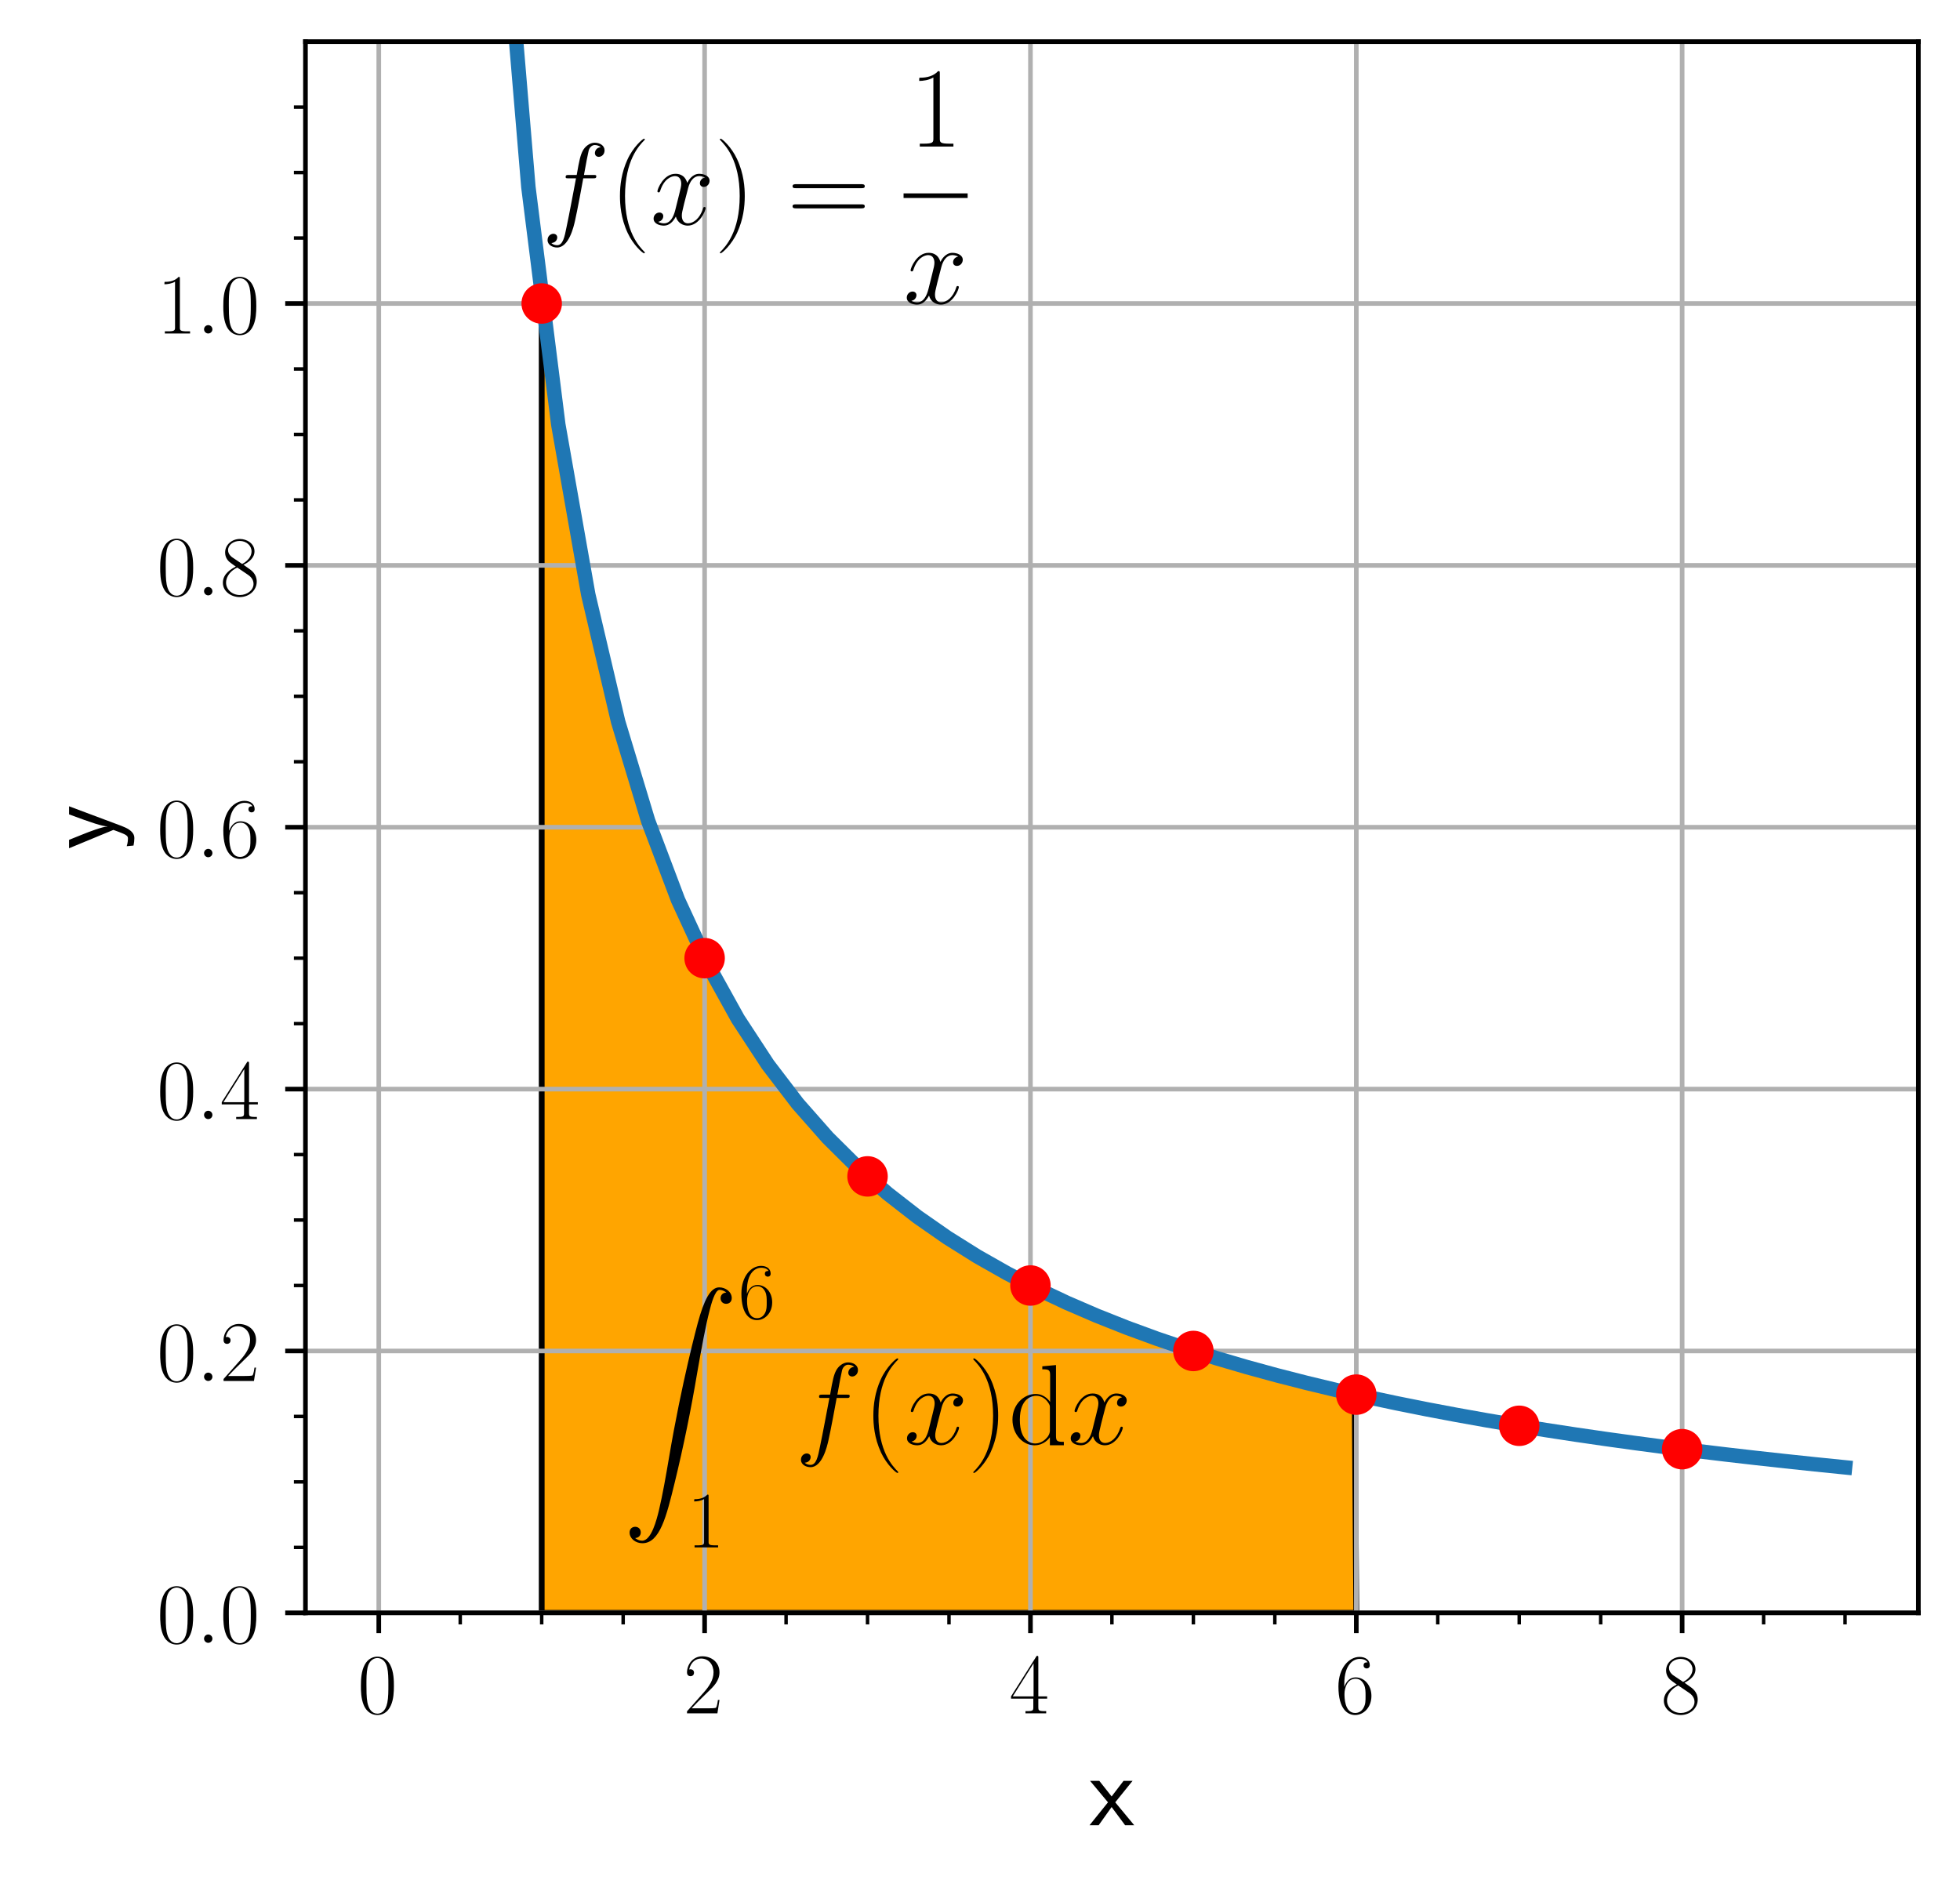 <?xml version="1.0" encoding="utf-8" standalone="no"?>
<!DOCTYPE svg PUBLIC "-//W3C//DTD SVG 1.1//EN"
  "http://www.w3.org/Graphics/SVG/1.1/DTD/svg11.dtd">
<!-- Created with matplotlib (https://matplotlib.org/) -->
<svg height="326.425pt" version="1.1" viewBox="0 0 339.038 326.425" width="339.038pt" xmlns="http://www.w3.org/2000/svg" xmlns:xlink="http://www.w3.org/1999/xlink">
 <defs>
  <style type="text/css">
*{stroke-linecap:butt;stroke-linejoin:round;}
  </style>
 </defs>
 <g id="figure_1">
  <g id="patch_1">
   <path d="M -0 326.425 
L 339.038 326.425 
L 339.038 0 
L -0 0 
z
" style="fill:none;"/>
  </g>
  <g id="axes_1">
   <g id="patch_2">
    <path d="M 52.838 279 
L 331.838 279 
L 331.838 7.2 
L 52.838 7.2 
z
" style="fill:none;"/>
   </g>
   <g id="patch_3">
    <path clip-path="url(#pc9684782b0)" d="M 93.702 279 
L 93.702 52.5 
L 93.984 54.743 
L 94.265 56.941 
L 94.547 59.097 
L 94.829 61.212 
L 95.111 63.286 
L 95.393 65.321 
L 95.675 67.318 
L 95.956 69.278 
L 96.238 71.202 
L 96.52 73.091 
L 96.802 74.946 
L 97.084 76.768 
L 97.365 78.558 
L 97.647 80.316 
L 97.929 82.043 
L 98.211 83.741 
L 98.493 85.41 
L 98.775 87.051 
L 99.056 88.664 
L 99.338 90.25 
L 99.62 91.81 
L 99.902 93.344 
L 100.184 94.854 
L 100.465 96.339 
L 100.747 97.8 
L 101.029 99.238 
L 101.311 100.654 
L 101.593 102.047 
L 101.875 103.419 
L 102.156 104.769 
L 102.438 106.099 
L 102.72 107.409 
L 103.002 108.699 
L 103.284 109.97 
L 103.565 111.222 
L 103.847 112.456 
L 104.129 113.672 
L 104.411 114.87 
L 104.693 116.05 
L 104.975 117.214 
L 105.256 118.362 
L 105.538 119.493 
L 105.82 120.608 
L 106.102 121.708 
L 106.384 122.793 
L 106.665 123.863 
L 106.947 124.918 
L 107.229 125.959 
L 107.511 126.987 
L 107.793 128 
L 108.075 129 
L 108.356 129.987 
L 108.638 130.961 
L 108.92 131.922 
L 109.202 132.871 
L 109.484 133.808 
L 109.765 134.732 
L 110.047 135.646 
L 110.329 136.547 
L 110.611 137.438 
L 110.893 138.317 
L 111.175 139.185 
L 111.456 140.043 
L 111.738 140.89 
L 112.02 141.727 
L 112.302 142.554 
L 112.584 143.371 
L 112.865 144.179 
L 113.147 144.976 
L 113.429 145.765 
L 113.711 146.544 
L 113.993 147.314 
L 114.275 148.075 
L 114.556 148.828 
L 114.838 149.571 
L 115.12 150.307 
L 115.402 151.034 
L 115.684 151.753 
L 115.965 152.464 
L 116.247 153.167 
L 116.529 153.862 
L 116.811 154.549 
L 117.093 155.23 
L 117.375 155.902 
L 117.656 156.568 
L 117.938 157.226 
L 118.22 157.877 
L 118.502 158.521 
L 118.784 159.159 
L 119.065 159.789 
L 119.347 160.414 
L 119.629 161.031 
L 119.911 161.642 
L 120.193 162.247 
L 120.475 162.846 
L 120.756 163.439 
L 121.038 164.025 
L 121.32 164.606 
L 121.602 165.181 
L 121.884 165.75 
L 122.165 166.313 
L 122.447 166.871 
L 122.729 167.424 
L 123.011 167.971 
L 123.293 168.512 
L 123.575 169.049 
L 123.856 169.58 
L 124.138 170.106 
L 124.42 170.627 
L 124.702 171.143 
L 124.984 171.654 
L 125.265 172.16 
L 125.547 172.662 
L 125.829 173.159 
L 126.111 173.651 
L 126.393 174.139 
L 126.675 174.622 
L 126.956 175.101 
L 127.238 175.575 
L 127.52 176.045 
L 127.802 176.511 
L 128.084 176.973 
L 128.365 177.43 
L 128.647 177.884 
L 128.929 178.333 
L 129.211 178.779 
L 129.493 179.22 
L 129.775 179.658 
L 130.056 180.092 
L 130.338 180.522 
L 130.62 180.948 
L 130.902 181.371 
L 131.184 181.79 
L 131.465 182.205 
L 131.747 182.617 
L 132.029 183.025 
L 132.311 183.43 
L 132.593 183.832 
L 132.875 184.23 
L 133.156 184.625 
L 133.438 185.017 
L 133.72 185.405 
L 134.002 185.79 
L 134.284 186.172 
L 134.565 186.551 
L 134.847 186.927 
L 135.129 187.3 
L 135.411 187.669 
L 135.693 188.036 
L 135.975 188.4 
L 136.256 188.761 
L 136.538 189.119 
L 136.82 189.474 
L 137.102 189.827 
L 137.384 190.176 
L 137.665 190.523 
L 137.947 190.868 
L 138.229 191.209 
L 138.511 191.548 
L 138.793 191.885 
L 139.075 192.218 
L 139.356 192.55 
L 139.638 192.878 
L 139.92 193.205 
L 140.202 193.528 
L 140.484 193.85 
L 140.765 194.169 
L 141.047 194.485 
L 141.329 194.799 
L 141.611 195.111 
L 141.893 195.421 
L 142.175 195.728 
L 142.456 196.033 
L 142.738 196.336 
L 143.02 196.636 
L 143.302 196.935 
L 143.584 197.231 
L 143.865 197.525 
L 144.147 197.817 
L 144.429 198.107 
L 144.711 198.395 
L 144.993 198.681 
L 145.275 198.965 
L 145.556 199.246 
L 145.838 199.526 
L 146.12 199.804 
L 146.402 200.08 
L 146.684 200.354 
L 146.965 200.626 
L 147.247 200.897 
L 147.529 201.165 
L 147.811 201.432 
L 148.093 201.696 
L 148.375 201.959 
L 148.656 202.22 
L 148.938 202.48 
L 149.22 202.737 
L 149.502 202.993 
L 149.784 203.247 
L 150.066 203.5 
L 150.347 203.751 
L 150.629 204 
L 150.911 204.248 
L 151.193 204.493 
L 151.475 204.738 
L 151.756 204.98 
L 152.038 205.221 
L 152.32 205.461 
L 152.602 205.699 
L 152.884 205.935 
L 153.166 206.17 
L 153.447 206.404 
L 153.729 206.636 
L 154.011 206.866 
L 154.293 207.095 
L 154.575 207.323 
L 154.856 207.549 
L 155.138 207.774 
L 155.42 207.997 
L 155.702 208.219 
L 155.984 208.439 
L 156.266 208.658 
L 156.547 208.876 
L 156.829 209.093 
L 157.111 209.308 
L 157.393 209.521 
L 157.675 209.734 
L 157.956 209.945 
L 158.238 210.155 
L 158.52 210.364 
L 158.802 210.571 
L 159.084 210.777 
L 159.366 210.982 
L 159.647 211.186 
L 159.929 211.388 
L 160.211 211.589 
L 160.493 211.789 
L 160.775 211.988 
L 161.056 212.186 
L 161.338 212.382 
L 161.62 212.578 
L 161.902 212.772 
L 162.184 212.965 
L 162.466 213.157 
L 162.747 213.348 
L 163.029 213.538 
L 163.311 213.726 
L 163.593 213.914 
L 163.875 214.1 
L 164.156 214.286 
L 164.438 214.47 
L 164.72 214.653 
L 165.002 214.836 
L 165.284 215.017 
L 165.566 215.197 
L 165.847 215.376 
L 166.129 215.555 
L 166.411 215.732 
L 166.693 215.908 
L 166.975 216.083 
L 167.256 216.258 
L 167.538 216.431 
L 167.82 216.603 
L 168.102 216.775 
L 168.384 216.945 
L 168.666 217.115 
L 168.947 217.283 
L 169.229 217.451 
L 169.511 217.618 
L 169.793 217.784 
L 170.075 217.949 
L 170.356 218.113 
L 170.638 218.276 
L 170.92 218.439 
L 171.202 218.6 
L 171.484 218.761 
L 171.766 218.92 
L 172.047 219.079 
L 172.329 219.237 
L 172.611 219.395 
L 172.893 219.551 
L 173.175 219.707 
L 173.456 219.862 
L 173.738 220.016 
L 174.02 220.169 
L 174.302 220.321 
L 174.584 220.473 
L 174.866 220.624 
L 175.147 220.774 
L 175.429 220.923 
L 175.711 221.072 
L 175.993 221.219 
L 176.275 221.366 
L 176.556 221.513 
L 176.838 221.658 
L 177.12 221.803 
L 177.402 221.947 
L 177.684 222.09 
L 177.966 222.233 
L 178.247 222.375 
L 178.529 222.516 
L 178.811 222.657 
L 179.093 222.797 
L 179.375 222.936 
L 179.656 223.074 
L 179.938 223.212 
L 180.22 223.349 
L 180.502 223.485 
L 180.784 223.621 
L 181.066 223.756 
L 181.347 223.891 
L 181.629 224.024 
L 181.911 224.157 
L 182.193 224.29 
L 182.475 224.422 
L 182.756 224.553 
L 183.038 224.683 
L 183.32 224.813 
L 183.602 224.943 
L 183.884 225.071 
L 184.166 225.2 
L 184.447 225.327 
L 184.729 225.454 
L 185.011 225.58 
L 185.293 225.706 
L 185.575 225.831 
L 185.856 225.956 
L 186.138 226.079 
L 186.42 226.203 
L 186.702 226.326 
L 186.984 226.448 
L 187.266 226.569 
L 187.547 226.691 
L 187.829 226.811 
L 188.111 226.931 
L 188.393 227.05 
L 188.675 227.169 
L 188.956 227.288 
L 189.238 227.405 
L 189.52 227.523 
L 189.802 227.639 
L 190.084 227.756 
L 190.366 227.871 
L 190.647 227.986 
L 190.929 228.101 
L 191.211 228.215 
L 191.493 228.329 
L 191.775 228.442 
L 192.056 228.555 
L 192.338 228.667 
L 192.62 228.778 
L 192.902 228.889 
L 193.184 229 
L 193.466 229.11 
L 193.747 229.22 
L 194.029 229.329 
L 194.311 229.438 
L 194.593 229.546 
L 194.875 229.654 
L 195.156 229.761 
L 195.438 229.868 
L 195.72 229.974 
L 196.002 230.08 
L 196.284 230.185 
L 196.566 230.29 
L 196.847 230.395 
L 197.129 230.499 
L 197.411 230.603 
L 197.693 230.706 
L 197.975 230.809 
L 198.256 230.911 
L 198.538 231.013 
L 198.82 231.114 
L 199.102 231.215 
L 199.384 231.316 
L 199.666 231.416 
L 199.947 231.516 
L 200.229 231.615 
L 200.511 231.714 
L 200.793 231.812 
L 201.075 231.911 
L 201.356 232.008 
L 201.638 232.106 
L 201.92 232.202 
L 202.202 232.299 
L 202.484 232.395 
L 202.766 232.491 
L 203.047 232.586 
L 203.329 232.681 
L 203.611 232.776 
L 203.893 232.87 
L 204.175 232.963 
L 204.456 233.057 
L 204.738 233.15 
L 205.02 233.242 
L 205.302 233.335 
L 205.584 233.427 
L 205.866 233.518 
L 206.147 233.609 
L 206.429 233.7 
L 206.711 233.79 
L 206.993 233.88 
L 207.275 233.97 
L 207.556 234.06 
L 207.838 234.149 
L 208.12 234.237 
L 208.402 234.325 
L 208.684 234.413 
L 208.966 234.501 
L 209.247 234.588 
L 209.529 234.675 
L 209.811 234.762 
L 210.093 234.848 
L 210.375 234.934 
L 210.656 235.019 
L 210.938 235.105 
L 211.22 235.19 
L 211.502 235.274 
L 211.784 235.358 
L 212.066 235.442 
L 212.347 235.526 
L 212.629 235.609 
L 212.911 235.692 
L 213.193 235.775 
L 213.475 235.857 
L 213.756 235.939 
L 214.038 236.021 
L 214.32 236.102 
L 214.602 236.183 
L 214.884 236.264 
L 215.166 236.345 
L 215.447 236.425 
L 215.729 236.505 
L 216.011 236.584 
L 216.293 236.664 
L 216.575 236.743 
L 216.856 236.821 
L 217.138 236.9 
L 217.42 236.978 
L 217.702 237.056 
L 217.984 237.133 
L 218.266 237.21 
L 218.547 237.287 
L 218.829 237.364 
L 219.111 237.44 
L 219.393 237.516 
L 219.675 237.592 
L 219.956 237.668 
L 220.238 237.743 
L 220.52 237.818 
L 220.802 237.893 
L 221.084 237.967 
L 221.366 238.042 
L 221.647 238.116 
L 221.929 238.189 
L 222.211 238.263 
L 222.493 238.336 
L 222.775 238.409 
L 223.056 238.481 
L 223.338 238.554 
L 223.62 238.626 
L 223.902 238.698 
L 224.184 238.769 
L 224.466 238.84 
L 224.747 238.912 
L 225.029 238.982 
L 225.311 239.053 
L 225.593 239.123 
L 225.875 239.193 
L 226.156 239.263 
L 226.438 239.333 
L 226.72 239.402 
L 227.002 239.471 
L 227.284 239.54 
L 227.566 239.609 
L 227.847 239.677 
L 228.129 239.745 
L 228.411 239.813 
L 228.693 239.881 
L 228.975 239.948 
L 229.256 240.015 
L 229.538 240.082 
L 229.82 240.149 
L 230.102 240.216 
L 230.384 240.282 
L 230.666 240.348 
L 230.947 240.414 
L 231.229 240.48 
L 231.511 240.545 
L 231.793 240.61 
L 232.075 240.675 
L 232.357 240.74 
L 232.638 240.804 
L 232.92 240.869 
L 233.202 240.933 
L 233.484 240.997 
L 233.766 241.06 
L 234.047 241.124 
L 234.329 241.187 
L 234.611 279 
z
" style="fill:#ffa500;stroke:#000000;stroke-linejoin:miter;"/>
   </g>
   <g id="matplotlib.axis_1">
    <g id="xtick_1">
     <g id="line2d_1">
      <path clip-path="url(#pc9684782b0)" d="M 65.52 279 
L 65.52 7.2 
" style="fill:none;stroke:#b0b0b0;stroke-linecap:square;stroke-width:0.8;"/>
     </g>
     <g id="line2d_2">
      <defs>
       <path d="M 0 0 
L 0 3.5 
" id="mc726daa465" style="stroke:#000000;stroke-width:0.8;"/>
      </defs>
      <g>
       <use style="stroke:#000000;stroke-width:0.8;" x="65.52" xlink:href="#mc726daa465" y="279"/>
      </g>
     </g>
     <g id="text_1">
      <!-- $0$ -->
      <defs>
       <path d="M 42 31.641 
C 42 37.75 41.906 48.125 37.703 56.109 
C 34 63.109 28.094 65.594 22.906 65.594 
C 18.094 65.594 12 63.406 8.203 56.203 
C 4.203 48.719 3.797 39.438 3.797 31.641 
C 3.797 25.953 3.906 17.281 7 9.672 
C 11.297 -0.609 19 -2 22.906 -2 
C 27.5 -2 34.5 -0.109 38.594 9.375 
C 41.594 16.281 42 24.359 42 31.641 
z
M 22.906 -0.406 
C 16.5 -0.406 12.703 5.078 11.297 12.688 
C 10.203 18.562 10.203 27.156 10.203 32.75 
C 10.203 40.438 10.203 46.828 11.5 52.922 
C 13.406 61.391 19 64 22.906 64 
C 27 64 32.297 61.297 34.203 53.125 
C 35.5 47.438 35.594 40.734 35.594 32.75 
C 35.594 26.25 35.594 18.266 34.406 12.375 
C 32.297 1.484 26.406 -0.406 22.906 -0.406 
z
" id="CMR17-48"/>
      </defs>
      <g transform="translate(61.862 296.378)scale(0.15 -0.15)">
       <use transform="scale(0.996)" xlink:href="#CMR17-48"/>
      </g>
     </g>
    </g>
    <g id="xtick_2">
     <g id="line2d_3">
      <path clip-path="url(#pc9684782b0)" d="M 121.884 279 
L 121.884 7.2 
" style="fill:none;stroke:#b0b0b0;stroke-linecap:square;stroke-width:0.8;"/>
     </g>
     <g id="line2d_4">
      <g>
       <use style="stroke:#000000;stroke-width:0.8;" x="121.884" xlink:href="#mc726daa465" y="279"/>
      </g>
     </g>
     <g id="text_2">
      <!-- $2$ -->
      <defs>
       <path d="M 41.703 15.453 
L 39.906 15.453 
C 38.906 8.375 38.094 7.172 37.703 6.562 
C 37.203 5.766 30 5.766 28.594 5.766 
L 9.406 5.766 
C 13 9.672 20 16.75 28.5 24.953 
C 34.594 30.734 41.703 37.531 41.703 47.422 
C 41.703 59.219 32.297 66 21.797 66 
C 10.797 66 4.094 56.312 4.094 47.344 
C 4.094 43.438 7 42.938 8.203 42.938 
C 9.203 42.938 12.203 43.547 12.203 47.031 
C 12.203 50.109 9.594 51 8.203 51 
C 7.594 51 7 50.906 6.594 50.703 
C 8.5 59.219 14.297 63.406 20.406 63.406 
C 29.094 63.406 34.797 56.516 34.797 47.422 
C 34.797 38.734 29.703 31.25 24 24.75 
L 4.094 2.281 
L 4.094 0 
L 39.297 0 
z
" id="CMR17-50"/>
      </defs>
      <g transform="translate(118.226 296.378)scale(0.15 -0.15)">
       <use transform="scale(0.996)" xlink:href="#CMR17-50"/>
      </g>
     </g>
    </g>
    <g id="xtick_3">
     <g id="line2d_5">
      <path clip-path="url(#pc9684782b0)" d="M 178.247 279 
L 178.247 7.2 
" style="fill:none;stroke:#b0b0b0;stroke-linecap:square;stroke-width:0.8;"/>
     </g>
     <g id="line2d_6">
      <g>
       <use style="stroke:#000000;stroke-width:0.8;" x="178.247" xlink:href="#mc726daa465" y="279"/>
      </g>
     </g>
     <g id="text_3">
      <!-- $4$ -->
      <defs>
       <path d="M 33.594 64.406 
C 33.594 66.5 33.5 66.5 31.703 66.5 
L 2 19.594 
L 2 17 
L 27.797 17 
L 27.797 7.141 
C 27.797 3.5 27.594 2.5 20.594 2.5 
L 18.703 2.5 
L 18.703 0 
C 21.906 0 27.297 0 30.703 0 
C 34.094 0 39.5 0 42.703 0 
L 42.703 2.5 
L 40.797 2.5 
C 33.797 2.5 33.594 3.5 33.594 7.141 
L 33.594 17 
L 43.797 17 
L 43.797 19.594 
L 33.594 19.594 
z
M 28.094 57.859 
L 28.094 19.594 
L 4 19.594 
z
" id="CMR17-52"/>
      </defs>
      <g transform="translate(174.589 296.378)scale(0.15 -0.15)">
       <use transform="scale(0.996)" xlink:href="#CMR17-52"/>
      </g>
     </g>
    </g>
    <g id="xtick_4">
     <g id="line2d_7">
      <path clip-path="url(#pc9684782b0)" d="M 234.611 279 
L 234.611 7.2 
" style="fill:none;stroke:#b0b0b0;stroke-linecap:square;stroke-width:0.8;"/>
     </g>
     <g id="line2d_8">
      <g>
       <use style="stroke:#000000;stroke-width:0.8;" x="234.611" xlink:href="#mc726daa465" y="279"/>
      </g>
     </g>
     <g id="text_4">
      <!-- $6$ -->
      <defs>
       <path d="M 10.594 34 
C 10.594 57.656 21.797 63 28.297 63 
C 30.406 63 35.5 62.641 37.5 59 
C 35.906 59 32.906 59 32.906 55.516 
C 32.906 52.828 35.094 51.922 36.5 51.922 
C 37.406 51.922 40.094 52.312 40.094 55.625 
C 40.094 61.781 35.094 65.297 28.203 65.297 
C 16.297 65.297 3.797 52.969 3.797 31 
C 3.797 3.953 15.094 -2 23.094 -2 
C 32.797 -2 42 6.672 42 20.047 
C 42 32.516 33.906 41.594 23.703 41.594 
C 17.594 41.594 13.094 37.609 10.594 30.625 
z
M 23.094 0.391 
C 10.797 0.391 10.797 18.75 10.797 22.438 
C 10.797 29.625 14.203 40 23.5 40 
C 25.203 40 30.094 40 33.406 33.125 
C 35.203 29.219 35.203 25.141 35.203 20.141 
C 35.203 14.75 35.203 10.781 33.094 6.781 
C 30.906 2.672 27.703 0.391 23.094 0.391 
z
" id="CMR17-54"/>
      </defs>
      <g transform="translate(230.953 296.378)scale(0.15 -0.15)">
       <use transform="scale(0.996)" xlink:href="#CMR17-54"/>
      </g>
     </g>
    </g>
    <g id="xtick_5">
     <g id="line2d_9">
      <path clip-path="url(#pc9684782b0)" d="M 290.975 279 
L 290.975 7.2 
" style="fill:none;stroke:#b0b0b0;stroke-linecap:square;stroke-width:0.8;"/>
     </g>
     <g id="line2d_10">
      <g>
       <use style="stroke:#000000;stroke-width:0.8;" x="290.975" xlink:href="#mc726daa465" y="279"/>
      </g>
     </g>
     <g id="text_5">
      <!-- $8$ -->
      <defs>
       <path d="M 27.203 35.375 
C 33.5 38.547 39.906 43.328 39.906 50.984 
C 39.906 60.016 31.094 65.297 23 65.297 
C 13.906 65.297 5.906 58.734 5.906 49.688 
C 5.906 47.203 6.5 42.922 10.406 39.141 
C 11.406 38.156 15.594 35.172 18.297 33.281 
C 13.797 30.984 3.297 25.531 3.297 14.594 
C 3.297 4.359 13.094 -2 22.797 -2 
C 33.5 -2 42.5 5.656 42.5 15.781 
C 42.5 24.844 36.406 29.016 32.406 31.703 
z
M 14.094 44.094 
C 13.297 44.594 9.297 47.672 9.297 52.359 
C 9.297 58.422 15.594 63 22.797 63 
C 30.703 63 36.5 57.438 36.5 50.969 
C 36.5 41.703 26.094 36.422 25.594 36.422 
C 25.5 36.422 25.406 36.422 24.594 37.031 
z
M 32.5 23.734 
C 34 22.641 38.797 19.375 38.797 13.297 
C 38.797 5.953 31.406 0.391 23 0.391 
C 13.906 0.391 7 6.844 7 14.688 
C 7 22.547 13.094 29.094 20 32.188 
z
" id="CMR17-56"/>
      </defs>
      <g transform="translate(287.317 296.378)scale(0.15 -0.15)">
       <use transform="scale(0.996)" xlink:href="#CMR17-56"/>
      </g>
     </g>
    </g>
    <g id="xtick_6">
     <g id="line2d_11">
      <defs>
       <path d="M 0 0 
L 0 2 
" id="m82f27ce499" style="stroke:#000000;stroke-width:0.6;"/>
      </defs>
      <g>
       <use style="stroke:#000000;stroke-width:0.6;" x="79.611" xlink:href="#m82f27ce499" y="279"/>
      </g>
     </g>
    </g>
    <g id="xtick_7">
     <g id="line2d_12">
      <g>
       <use style="stroke:#000000;stroke-width:0.6;" x="93.702" xlink:href="#m82f27ce499" y="279"/>
      </g>
     </g>
    </g>
    <g id="xtick_8">
     <g id="line2d_13">
      <g>
       <use style="stroke:#000000;stroke-width:0.6;" x="107.793" xlink:href="#m82f27ce499" y="279"/>
      </g>
     </g>
    </g>
    <g id="xtick_9">
     <g id="line2d_14">
      <g>
       <use style="stroke:#000000;stroke-width:0.6;" x="135.975" xlink:href="#m82f27ce499" y="279"/>
      </g>
     </g>
    </g>
    <g id="xtick_10">
     <g id="line2d_15">
      <g>
       <use style="stroke:#000000;stroke-width:0.6;" x="150.066" xlink:href="#m82f27ce499" y="279"/>
      </g>
     </g>
    </g>
    <g id="xtick_11">
     <g id="line2d_16">
      <g>
       <use style="stroke:#000000;stroke-width:0.6;" x="164.156" xlink:href="#m82f27ce499" y="279"/>
      </g>
     </g>
    </g>
    <g id="xtick_12">
     <g id="line2d_17">
      <g>
       <use style="stroke:#000000;stroke-width:0.6;" x="192.338" xlink:href="#m82f27ce499" y="279"/>
      </g>
     </g>
    </g>
    <g id="xtick_13">
     <g id="line2d_18">
      <g>
       <use style="stroke:#000000;stroke-width:0.6;" x="206.429" xlink:href="#m82f27ce499" y="279"/>
      </g>
     </g>
    </g>
    <g id="xtick_14">
     <g id="line2d_19">
      <g>
       <use style="stroke:#000000;stroke-width:0.6;" x="220.52" xlink:href="#m82f27ce499" y="279"/>
      </g>
     </g>
    </g>
    <g id="xtick_15">
     <g id="line2d_20">
      <g>
       <use style="stroke:#000000;stroke-width:0.6;" x="248.702" xlink:href="#m82f27ce499" y="279"/>
      </g>
     </g>
    </g>
    <g id="xtick_16">
     <g id="line2d_21">
      <g>
       <use style="stroke:#000000;stroke-width:0.6;" x="262.793" xlink:href="#m82f27ce499" y="279"/>
      </g>
     </g>
    </g>
    <g id="xtick_17">
     <g id="line2d_22">
      <g>
       <use style="stroke:#000000;stroke-width:0.6;" x="276.884" xlink:href="#m82f27ce499" y="279"/>
      </g>
     </g>
    </g>
    <g id="xtick_18">
     <g id="line2d_23">
      <g>
       <use style="stroke:#000000;stroke-width:0.6;" x="305.066" xlink:href="#m82f27ce499" y="279"/>
      </g>
     </g>
    </g>
    <g id="xtick_19">
     <g id="line2d_24">
      <g>
       <use style="stroke:#000000;stroke-width:0.6;" x="319.157" xlink:href="#m82f27ce499" y="279"/>
      </g>
     </g>
    </g>
    <g id="text_6">
     <!-- x -->
     <defs>
      <path d="M 24.797 22.094 
L 41.5 42.797 
L 32.797 42.797 
L 21.297 27.766 
L 9.406 42.797 
L 0.5 42.797 
L 17.797 22.094 
L 0 0 
L 8.797 0 
L 21.297 17.516 
L 34.297 0 
L 43.094 0 
z
" id="CMSS17-120"/>
     </defs>
     <g transform="translate(188.468 315.737)scale(0.18 -0.18)">
      <use transform="scale(0.996)" xlink:href="#CMSS17-120"/>
     </g>
    </g>
   </g>
   <g id="matplotlib.axis_2">
    <g id="ytick_1">
     <g id="line2d_25">
      <path clip-path="url(#pc9684782b0)" d="M 52.838 279 
L 331.838 279 
" style="fill:none;stroke:#b0b0b0;stroke-linecap:square;stroke-width:0.8;"/>
     </g>
     <g id="line2d_26">
      <defs>
       <path d="M 0 0 
L -3.5 0 
" id="mbcf3b27c16" style="stroke:#000000;stroke-width:0.8;"/>
      </defs>
      <g>
       <use style="stroke:#000000;stroke-width:0.8;" x="52.838" xlink:href="#mbcf3b27c16" y="279"/>
      </g>
     </g>
     <g id="text_7">
      <!-- $0.0$ -->
      <defs>
       <path d="M 18.406 4.797 
C 18.406 7.688 16 9.672 13.594 9.672 
C 10.703 9.672 8.703 7.281 8.703 4.891 
C 8.703 2 11.094 0 13.5 0 
C 16.406 0 18.406 2.391 18.406 4.797 
z
" id="CMMI12-58"/>
      </defs>
      <g transform="translate(27.141 284.189)scale(0.15 -0.15)">
       <use transform="scale(0.996)" xlink:href="#CMR17-48"/>
       <use transform="translate(45.69 0)scale(0.996)" xlink:href="#CMMI12-58"/>
       <use transform="translate(72.788 0)scale(0.996)" xlink:href="#CMR17-48"/>
      </g>
     </g>
    </g>
    <g id="ytick_2">
     <g id="line2d_27">
      <path clip-path="url(#pc9684782b0)" d="M 52.838 233.7 
L 331.838 233.7 
" style="fill:none;stroke:#b0b0b0;stroke-linecap:square;stroke-width:0.8;"/>
     </g>
     <g id="line2d_28">
      <g>
       <use style="stroke:#000000;stroke-width:0.8;" x="52.838" xlink:href="#mbcf3b27c16" y="233.7"/>
      </g>
     </g>
     <g id="text_8">
      <!-- $0.2$ -->
      <g transform="translate(27.141 238.889)scale(0.15 -0.15)">
       <use transform="scale(0.996)" xlink:href="#CMR17-48"/>
       <use transform="translate(45.69 0)scale(0.996)" xlink:href="#CMMI12-58"/>
       <use transform="translate(72.788 0)scale(0.996)" xlink:href="#CMR17-50"/>
      </g>
     </g>
    </g>
    <g id="ytick_3">
     <g id="line2d_29">
      <path clip-path="url(#pc9684782b0)" d="M 52.838 188.4 
L 331.838 188.4 
" style="fill:none;stroke:#b0b0b0;stroke-linecap:square;stroke-width:0.8;"/>
     </g>
     <g id="line2d_30">
      <g>
       <use style="stroke:#000000;stroke-width:0.8;" x="52.838" xlink:href="#mbcf3b27c16" y="188.4"/>
      </g>
     </g>
     <g id="text_9">
      <!-- $0.4$ -->
      <g transform="translate(27.141 193.589)scale(0.15 -0.15)">
       <use transform="scale(0.996)" xlink:href="#CMR17-48"/>
       <use transform="translate(45.69 0)scale(0.996)" xlink:href="#CMMI12-58"/>
       <use transform="translate(72.788 0)scale(0.996)" xlink:href="#CMR17-52"/>
      </g>
     </g>
    </g>
    <g id="ytick_4">
     <g id="line2d_31">
      <path clip-path="url(#pc9684782b0)" d="M 52.838 143.1 
L 331.838 143.1 
" style="fill:none;stroke:#b0b0b0;stroke-linecap:square;stroke-width:0.8;"/>
     </g>
     <g id="line2d_32">
      <g>
       <use style="stroke:#000000;stroke-width:0.8;" x="52.838" xlink:href="#mbcf3b27c16" y="143.1"/>
      </g>
     </g>
     <g id="text_10">
      <!-- $0.6$ -->
      <g transform="translate(27.141 148.289)scale(0.15 -0.15)">
       <use transform="scale(0.996)" xlink:href="#CMR17-48"/>
       <use transform="translate(45.69 0)scale(0.996)" xlink:href="#CMMI12-58"/>
       <use transform="translate(72.788 0)scale(0.996)" xlink:href="#CMR17-54"/>
      </g>
     </g>
    </g>
    <g id="ytick_5">
     <g id="line2d_33">
      <path clip-path="url(#pc9684782b0)" d="M 52.838 97.8 
L 331.838 97.8 
" style="fill:none;stroke:#b0b0b0;stroke-linecap:square;stroke-width:0.8;"/>
     </g>
     <g id="line2d_34">
      <g>
       <use style="stroke:#000000;stroke-width:0.8;" x="52.838" xlink:href="#mbcf3b27c16" y="97.8"/>
      </g>
     </g>
     <g id="text_11">
      <!-- $0.8$ -->
      <g transform="translate(27.141 102.989)scale(0.15 -0.15)">
       <use transform="scale(0.996)" xlink:href="#CMR17-48"/>
       <use transform="translate(45.69 0)scale(0.996)" xlink:href="#CMMI12-58"/>
       <use transform="translate(72.788 0)scale(0.996)" xlink:href="#CMR17-56"/>
      </g>
     </g>
    </g>
    <g id="ytick_6">
     <g id="line2d_35">
      <path clip-path="url(#pc9684782b0)" d="M 52.838 52.5 
L 331.838 52.5 
" style="fill:none;stroke:#b0b0b0;stroke-linecap:square;stroke-width:0.8;"/>
     </g>
     <g id="line2d_36">
      <g>
       <use style="stroke:#000000;stroke-width:0.8;" x="52.838" xlink:href="#mbcf3b27c16" y="52.5"/>
      </g>
     </g>
     <g id="text_12">
      <!-- $1.0$ -->
      <defs>
       <path d="M 26.594 63.406 
C 26.594 65.5 26.5 65.5 25.094 65.5 
C 21.203 61.188 15.297 59.797 9.703 59.797 
C 9.406 59.797 8.906 59.797 8.797 59.5 
C 8.703 59.297 8.703 59.094 8.703 57 
C 11.797 57 17 57.594 21 59.984 
L 21 7.203 
C 21 3.688 20.797 2.5 12.203 2.5 
L 9.203 2.5 
L 9.203 0 
C 14 0 19 0 23.797 0 
C 28.594 0 33.594 0 38.406 0 
L 38.406 2.5 
L 35.406 2.5 
C 26.797 2.5 26.594 3.594 26.594 7.156 
z
" id="CMR17-49"/>
      </defs>
      <g transform="translate(27.141 57.689)scale(0.15 -0.15)">
       <use transform="scale(0.996)" xlink:href="#CMR17-49"/>
       <use transform="translate(45.69 0)scale(0.996)" xlink:href="#CMMI12-58"/>
       <use transform="translate(72.788 0)scale(0.996)" xlink:href="#CMR17-48"/>
      </g>
     </g>
    </g>
    <g id="ytick_7">
     <g id="line2d_37">
      <defs>
       <path d="M 0 0 
L -2 0 
" id="ma430477d7b" style="stroke:#000000;stroke-width:0.6;"/>
      </defs>
      <g>
       <use style="stroke:#000000;stroke-width:0.6;" x="52.838" xlink:href="#ma430477d7b" y="267.675"/>
      </g>
     </g>
    </g>
    <g id="ytick_8">
     <g id="line2d_38">
      <g>
       <use style="stroke:#000000;stroke-width:0.6;" x="52.838" xlink:href="#ma430477d7b" y="256.35"/>
      </g>
     </g>
    </g>
    <g id="ytick_9">
     <g id="line2d_39">
      <g>
       <use style="stroke:#000000;stroke-width:0.6;" x="52.838" xlink:href="#ma430477d7b" y="245.025"/>
      </g>
     </g>
    </g>
    <g id="ytick_10">
     <g id="line2d_40">
      <g>
       <use style="stroke:#000000;stroke-width:0.6;" x="52.838" xlink:href="#ma430477d7b" y="222.375"/>
      </g>
     </g>
    </g>
    <g id="ytick_11">
     <g id="line2d_41">
      <g>
       <use style="stroke:#000000;stroke-width:0.6;" x="52.838" xlink:href="#ma430477d7b" y="211.05"/>
      </g>
     </g>
    </g>
    <g id="ytick_12">
     <g id="line2d_42">
      <g>
       <use style="stroke:#000000;stroke-width:0.6;" x="52.838" xlink:href="#ma430477d7b" y="199.725"/>
      </g>
     </g>
    </g>
    <g id="ytick_13">
     <g id="line2d_43">
      <g>
       <use style="stroke:#000000;stroke-width:0.6;" x="52.838" xlink:href="#ma430477d7b" y="177.075"/>
      </g>
     </g>
    </g>
    <g id="ytick_14">
     <g id="line2d_44">
      <g>
       <use style="stroke:#000000;stroke-width:0.6;" x="52.838" xlink:href="#ma430477d7b" y="165.75"/>
      </g>
     </g>
    </g>
    <g id="ytick_15">
     <g id="line2d_45">
      <g>
       <use style="stroke:#000000;stroke-width:0.6;" x="52.838" xlink:href="#ma430477d7b" y="154.425"/>
      </g>
     </g>
    </g>
    <g id="ytick_16">
     <g id="line2d_46">
      <g>
       <use style="stroke:#000000;stroke-width:0.6;" x="52.838" xlink:href="#ma430477d7b" y="131.775"/>
      </g>
     </g>
    </g>
    <g id="ytick_17">
     <g id="line2d_47">
      <g>
       <use style="stroke:#000000;stroke-width:0.6;" x="52.838" xlink:href="#ma430477d7b" y="120.45"/>
      </g>
     </g>
    </g>
    <g id="ytick_18">
     <g id="line2d_48">
      <g>
       <use style="stroke:#000000;stroke-width:0.6;" x="52.838" xlink:href="#ma430477d7b" y="109.125"/>
      </g>
     </g>
    </g>
    <g id="ytick_19">
     <g id="line2d_49">
      <g>
       <use style="stroke:#000000;stroke-width:0.6;" x="52.838" xlink:href="#ma430477d7b" y="86.475"/>
      </g>
     </g>
    </g>
    <g id="ytick_20">
     <g id="line2d_50">
      <g>
       <use style="stroke:#000000;stroke-width:0.6;" x="52.838" xlink:href="#ma430477d7b" y="75.15"/>
      </g>
     </g>
    </g>
    <g id="ytick_21">
     <g id="line2d_51">
      <g>
       <use style="stroke:#000000;stroke-width:0.6;" x="52.838" xlink:href="#ma430477d7b" y="63.825"/>
      </g>
     </g>
    </g>
    <g id="ytick_22">
     <g id="line2d_52">
      <g>
       <use style="stroke:#000000;stroke-width:0.6;" x="52.838" xlink:href="#ma430477d7b" y="41.175"/>
      </g>
     </g>
    </g>
    <g id="ytick_23">
     <g id="line2d_53">
      <g>
       <use style="stroke:#000000;stroke-width:0.6;" x="52.838" xlink:href="#ma430477d7b" y="29.85"/>
      </g>
     </g>
    </g>
    <g id="ytick_24">
     <g id="line2d_54">
      <g>
       <use style="stroke:#000000;stroke-width:0.6;" x="52.838" xlink:href="#ma430477d7b" y="18.525"/>
      </g>
     </g>
    </g>
    <g id="text_13">
     <!-- y -->
     <defs>
      <path d="M 41.797 43 
L 34 43 
C 25.5 20.219 22.594 10.969 22.406 5.984 
L 22.297 5.984 
C 22 10.875 17.594 22.812 14.094 31.359 
L 9.406 43 
L 1.297 43 
L 19 0.203 
C 17.906 -2.781 16.297 -7.266 15.797 -8.266 
C 13.594 -13.828 12.094 -13.828 10.5 -13.828 
C 10.094 -13.828 6.906 -13.828 3.297 -12.641 
L 3.906 -19.203 
C 6.406 -19.703 8.906 -20 10.703 -20 
C 13.203 -20 18.203 -20 22.797 -7.766 
z
" id="CMSS17-121"/>
     </defs>
     <g transform="translate(19.653 146.97)rotate(-90)scale(0.18 -0.18)">
      <use transform="scale(0.996)" xlink:href="#CMSS17-121"/>
     </g>
    </g>
   </g>
   <g id="line2d_55">
    <path clip-path="url(#pc9684782b0)" d="M 88.6 -1 
L 91.401 32.369 
L 96.578 73.474 
L 101.754 102.835 
L 106.93 124.855 
L 112.107 141.982 
L 117.283 155.684 
L 122.459 166.894 
L 127.635 176.236 
L 132.812 184.141 
L 137.988 190.917 
L 143.164 196.789 
L 148.34 201.927 
L 153.517 206.461 
L 158.693 210.491 
L 163.869 214.097 
L 169.045 217.342 
L 174.222 220.278 
L 179.398 222.947 
L 184.574 225.384 
L 189.75 227.618 
L 194.927 229.673 
L 200.103 231.571 
L 205.279 233.327 
L 210.455 234.958 
L 215.632 236.477 
L 220.808 237.894 
L 225.984 239.22 
L 231.16 240.464 
L 236.337 241.631 
L 241.513 242.73 
L 246.689 243.767 
L 251.865 244.745 
L 257.042 245.671 
L 262.218 246.548 
L 267.394 247.38 
L 272.57 248.171 
L 277.747 248.923 
L 282.923 249.639 
L 288.099 250.322 
L 293.275 250.973 
L 298.452 251.596 
L 303.628 252.192 
L 308.804 252.762 
L 313.98 253.309 
L 319.157 253.833 
" style="fill:none;stroke:#1f77b4;stroke-linecap:square;stroke-width:2.5;"/>
   </g>
   <g id="line2d_56">
    <defs>
     <path d="M 0 3 
C 0.796 3 1.559 2.684 2.121 2.121 
C 2.684 1.559 3 0.796 3 0 
C 3 -0.796 2.684 -1.559 2.121 -2.121 
C 1.559 -2.684 0.796 -3 0 -3 
C -0.796 -3 -1.559 -2.684 -2.121 -2.121 
C -2.684 -1.559 -3 -0.796 -3 0 
C -3 0.796 -2.684 1.559 -2.121 2.121 
C -1.559 2.684 -0.796 3 0 3 
z
" id="m4cd7ff389b" style="stroke:#ff0000;"/>
    </defs>
    <g clip-path="url(#pc9684782b0)">
     <use style="fill:#ff0000;stroke:#ff0000;" x="93.702" xlink:href="#m4cd7ff389b" y="52.5"/>
     <use style="fill:#ff0000;stroke:#ff0000;" x="121.884" xlink:href="#m4cd7ff389b" y="165.75"/>
     <use style="fill:#ff0000;stroke:#ff0000;" x="150.066" xlink:href="#m4cd7ff389b" y="203.5"/>
     <use style="fill:#ff0000;stroke:#ff0000;" x="178.247" xlink:href="#m4cd7ff389b" y="222.375"/>
     <use style="fill:#ff0000;stroke:#ff0000;" x="206.429" xlink:href="#m4cd7ff389b" y="233.7"/>
     <use style="fill:#ff0000;stroke:#ff0000;" x="234.611" xlink:href="#m4cd7ff389b" y="241.25"/>
     <use style="fill:#ff0000;stroke:#ff0000;" x="262.793" xlink:href="#m4cd7ff389b" y="246.643"/>
     <use style="fill:#ff0000;stroke:#ff0000;" x="290.975" xlink:href="#m4cd7ff389b" y="250.688"/>
    </g>
   </g>
   <g id="patch_4">
    <path d="M 52.838 279 
L 52.838 7.2 
" style="fill:none;stroke:#000000;stroke-linecap:square;stroke-linejoin:miter;stroke-width:0.8;"/>
   </g>
   <g id="patch_5">
    <path d="M 331.838 279 
L 331.838 7.2 
" style="fill:none;stroke:#000000;stroke-linecap:square;stroke-linejoin:miter;stroke-width:0.8;"/>
   </g>
   <g id="patch_6">
    <path d="M 52.838 279 
L 331.838 279 
" style="fill:none;stroke:#000000;stroke-linecap:square;stroke-linejoin:miter;stroke-width:0.8;"/>
   </g>
   <g id="patch_7">
    <path d="M 52.838 7.2 
L 331.838 7.2 
" style="fill:none;stroke:#000000;stroke-linecap:square;stroke-linejoin:miter;stroke-width:0.8;"/>
   </g>
   <g id="text_14">
    <!-- $\displaystyle f(x)=\frac{1}{x}$ -->
    <defs>
     <path d="M 44.594 40.094 
C 46.594 40.094 47.406 40.094 47.406 42 
C 47.406 43 46.594 43 44.797 43 
L 36.703 43 
C 38.594 53.578 40 60.891 40.797 64.172 
C 41.406 66.641 43.5 69 46.094 69 
C 48.203 69 50.297 68.094 51.297 67.156 
C 47.406 66.75 46.203 63.781 46.203 62.016 
C 46.203 59.953 47.703 58.734 49.594 58.734 
C 51.594 58.734 54.594 60.469 54.594 64.359 
C 54.594 68.641 50.406 71 46 71 
C 41.703 71 37.5 67.719 35.5 63.719 
C 33.703 60.125 32.703 56.422 30.406 43 
L 23.703 43 
C 21.797 43 20.797 43 20.797 41.203 
C 20.797 40.094 21.406 40.094 23.406 40.094 
L 29.797 40.094 
C 28 30.875 23.906 8.469 21.594 -2.141 
C 19.906 -10.766 18.406 -18 13.406 -18 
C 13.094 -18 10.203 -18 8.406 -16.109 
C 13.5 -15.703 13.5 -11.344 13.5 -11.25 
C 13.5 -9.266 12 -8.078 10.094 -8.078 
C 8.094 -8.078 5.094 -9.766 5.094 -13.547 
C 5.094 -17.812 9.5 -20 13.406 -20 
C 23.594 -20 27.797 -1.844 28.906 3.109 
C 30.703 10.75 35.594 37.125 36.094 40.094 
z
" id="CMMI12-102"/>
     <path d="M 30.594 -24.391 
C 30.594 -24.297 30.594 -24.094 30.297 -23.797 
C 25.703 -19.125 13.406 -6.359 13.406 24.703 
C 13.406 55.766 25.5 68.422 30.406 73.391 
C 30.406 73.5 30.594 73.703 30.594 74 
C 30.594 74.297 30.297 74.5 29.906 74.5 
C 28.797 74.5 20.297 67.125 15.406 56.156 
C 10.406 45.109 9 34.359 9 24.812 
C 9 17.625 9.703 5.484 15.703 -7.359 
C 20.5 -17.734 28.703 -25 29.906 -25 
C 30.406 -25 30.594 -24.797 30.594 -24.391 
z
" id="CMR17-40"/>
     <path d="M 47.406 40.719 
C 44.203 40.109 43 37.719 43 35.828 
C 43 33.422 44.906 32.625 46.297 32.625 
C 49.297 32.625 51.406 35.219 51.406 37.922 
C 51.406 42.109 46.594 44 42.406 44 
C 36.297 44 32.906 38.016 32 36.125 
C 29.703 44 23.5 44 21.703 44 
C 11.5 44 6.094 30.938 6.094 28.734 
C 6.094 28.344 6.5 27.844 7.203 27.844 
C 8 27.844 8.203 28.438 8.406 28.844 
C 11.797 39.922 18.5 42.016 21.406 42.016 
C 25.906 42.016 26.797 37.812 26.797 35.422 
C 26.797 33.234 26.203 30.938 25 26.141 
L 21.594 12.469 
C 20.094 6.484 17.203 1 11.906 1 
C 11.406 1 8.906 1 6.797 2.297 
C 10.406 3 11.203 5.984 11.203 7.188 
C 11.203 9.188 9.703 10.375 7.797 10.375 
C 5.406 10.375 2.797 8.281 2.797 5.094 
C 2.797 0.891 7.5 -1 11.797 -1 
C 16.594 -1 20 2.797 22.094 6.891 
C 23.703 1 28.703 -1 32.406 -1 
C 42.594 -1 48 12.078 48 14.266 
C 48 14.766 47.594 15.172 47 15.172 
C 46.094 15.172 46 14.672 45.703 13.875 
C 43 5.094 37.203 1 32.703 1 
C 29.203 1 27.297 3.594 27.297 7.688 
C 27.297 9.875 27.703 11.469 29.297 18.062 
L 32.797 31.625 
C 34.297 37.625 37.703 42.016 42.297 42.016 
C 42.5 42.016 45.297 42.016 47.406 40.719 
z
" id="CMMI12-120"/>
     <path d="M 26.297 24.703 
C 26.297 31.875 25.594 44.016 19.594 56.859 
C 14.797 67.234 6.594 74.5 5.406 74.5 
C 5.094 74.5 4.703 74.391 4.703 73.891 
C 4.703 73.703 4.797 73.594 4.906 73.391 
C 9.703 68.406 21.906 55.75 21.906 24.75 
C 21.906 -6.359 9.797 -19.016 4.906 -24.016 
C 4.797 -24.203 4.703 -24.312 4.703 -24.5 
C 4.703 -25 5.094 -25 5.406 -25 
C 6.5 -25 15 -17.625 19.906 -6.656 
C 24.906 4.391 26.297 15.141 26.297 24.703 
z
" id="CMR17-41"/>
     <path d="M 64.297 31.516 
C 65.797 31.516 67.297 31.516 67.297 33.203 
C 67.297 35 65.594 35 63.906 35 
L 8 35 
C 6.297 35 4.594 35 4.594 33.203 
C 4.594 31.516 6.094 31.516 7.594 31.516 
z
M 63.906 14 
C 65.594 14 67.297 14 67.297 15.797 
C 67.297 17.484 65.797 17.484 64.297 17.484 
L 7.594 17.484 
C 6.094 17.484 4.594 17.484 4.594 15.797 
C 4.594 14 6.297 14 8 14 
z
" id="CMR17-61"/>
    </defs>
    <g transform="translate(93.702 52.5)scale(0.2 -0.2)">
     <use transform="translate(0 68.339)scale(0.996)" xlink:href="#CMMI12-102"/>
     <use transform="translate(58.72 68.339)scale(0.996)" xlink:href="#CMR17-40"/>
     <use transform="translate(94.001 68.339)scale(0.996)" xlink:href="#CMMI12-120"/>
     <use transform="translate(149.435 68.339)scale(0.996)" xlink:href="#CMR17-41"/>
     <use transform="translate(212.39 68.339)scale(0.996)" xlink:href="#CMR17-61"/>
     <use transform="translate(317.846 135.737)scale(0.996)" xlink:href="#CMR17-49"/>
     <use transform="translate(312.974 0)scale(0.996)" xlink:href="#CMMI12-120"/>
     <path d="M 312.974 91.253 
L 368.408 91.253 
L 368.408 95.238 
L 312.974 95.238 
L 312.974 91.253 
z
"/>
    </g>
   </g>
   <g id="text_15">
    <!-- $\displaystyle\int_1^6f(x)\mathrm{d}x$ -->
    <defs>
     <path d="M 10.406 -217.703 
C 13.594 -217.5 15.297 -215.297 15.297 -212.797 
C 15.297 -209.5 12.797 -207.906 10.5 -207.906 
C 8.094 -207.906 5.594 -209.406 5.594 -212.906 
C 5.594 -217.984 10.594 -222.188 16.703 -222.188 
C 31.906 -222.188 37.594 -198.781 44.703 -169.781 
C 52.406 -138.188 58.906 -106.281 64.297 -74.188 
C 68 -52.891 71.703 -32.891 75.094 -19.984 
C 76.297 -15.078 79.703 -2.188 83.594 -2.188 
C 86.703 -2.188 89.203 -4.078 89.594 -4.484 
C 86.297 -4.688 84.594 -6.891 84.594 -9.391 
C 84.594 -12.688 87.094 -14.281 89.406 -14.281 
C 91.797 -14.281 94.297 -12.781 94.297 -9.281 
C 94.297 -3.891 88.906 0.016 83.406 0.016 
C 75.797 0.016 70.203 -10.891 64.703 -31.281 
C 64.406 -32.391 50.797 -82.578 39.797 -147.984 
C 37.203 -163.281 34.297 -179.984 31 -193.891 
C 29.203 -201.188 24.594 -219.984 16.5 -219.984 
C 12.906 -219.984 10.5 -217.703 10.406 -217.703 
z
" id="CMEX10-90"/>
     <path d="M 29.203 67.594 
L 29.203 65 
C 35.094 65 36 64.406 36 59.688 
L 36 36.641 
C 35.594 37.141 31.5 43.594 23.406 43.594 
C 13.203 43.594 3.297 34.5 3.297 21.312 
C 3.297 8.203 12.594 -1 22.406 -1 
C 30.906 -1 35.297 5.266 35.797 5.938 
L 35.797 -0.984 
L 47.906 -0.984 
L 47.906 2 
C 42 2 41.094 2.594 41.094 7.391 
L 41.094 68.688 
z
M 35.797 11.797 
C 35.797 8.797 34 6.094 31.703 4.094 
C 28.297 1.094 24.906 0.594 23 0.594 
C 20.094 0.594 9.703 2.094 9.703 21.188 
C 9.703 40.812 21.297 42 23.906 42 
C 28.5 42 32.203 39.406 34.5 35.797 
C 35.797 33.703 35.797 33.406 35.797 31.609 
z
" id="CMR17-100"/>
    </defs>
    <g transform="translate(107.793 267.675)scale(0.2 -0.2)">
     <use transform="translate(0 224.881)scale(0.996)" xlink:href="#CMEX10-90"/>
     <use transform="translate(99.627 197.955)scale(0.697)" xlink:href="#CMR17-54"/>
     <use transform="translate(55.348 0)scale(0.697)" xlink:href="#CMR17-49"/>
     <use transform="translate(148.712 89.277)scale(0.996)" xlink:href="#CMMI12-102"/>
     <use transform="translate(207.433 89.277)scale(0.996)" xlink:href="#CMR17-40"/>
     <use transform="translate(242.713 89.277)scale(0.996)" xlink:href="#CMMI12-120"/>
     <use transform="translate(298.148 89.277)scale(0.996)" xlink:href="#CMR17-41"/>
     <use transform="translate(333.428 89.277)scale(0.996)" xlink:href="#CMR17-100"/>
     <use transform="translate(384.324 89.277)scale(0.996)" xlink:href="#CMMI12-120"/>
    </g>
   </g>
  </g>
 </g>
 <defs>
  <clipPath id="pc9684782b0">
   <rect height="271.8" width="279" x="52.838" y="7.2"/>
  </clipPath>
 </defs>
</svg>
